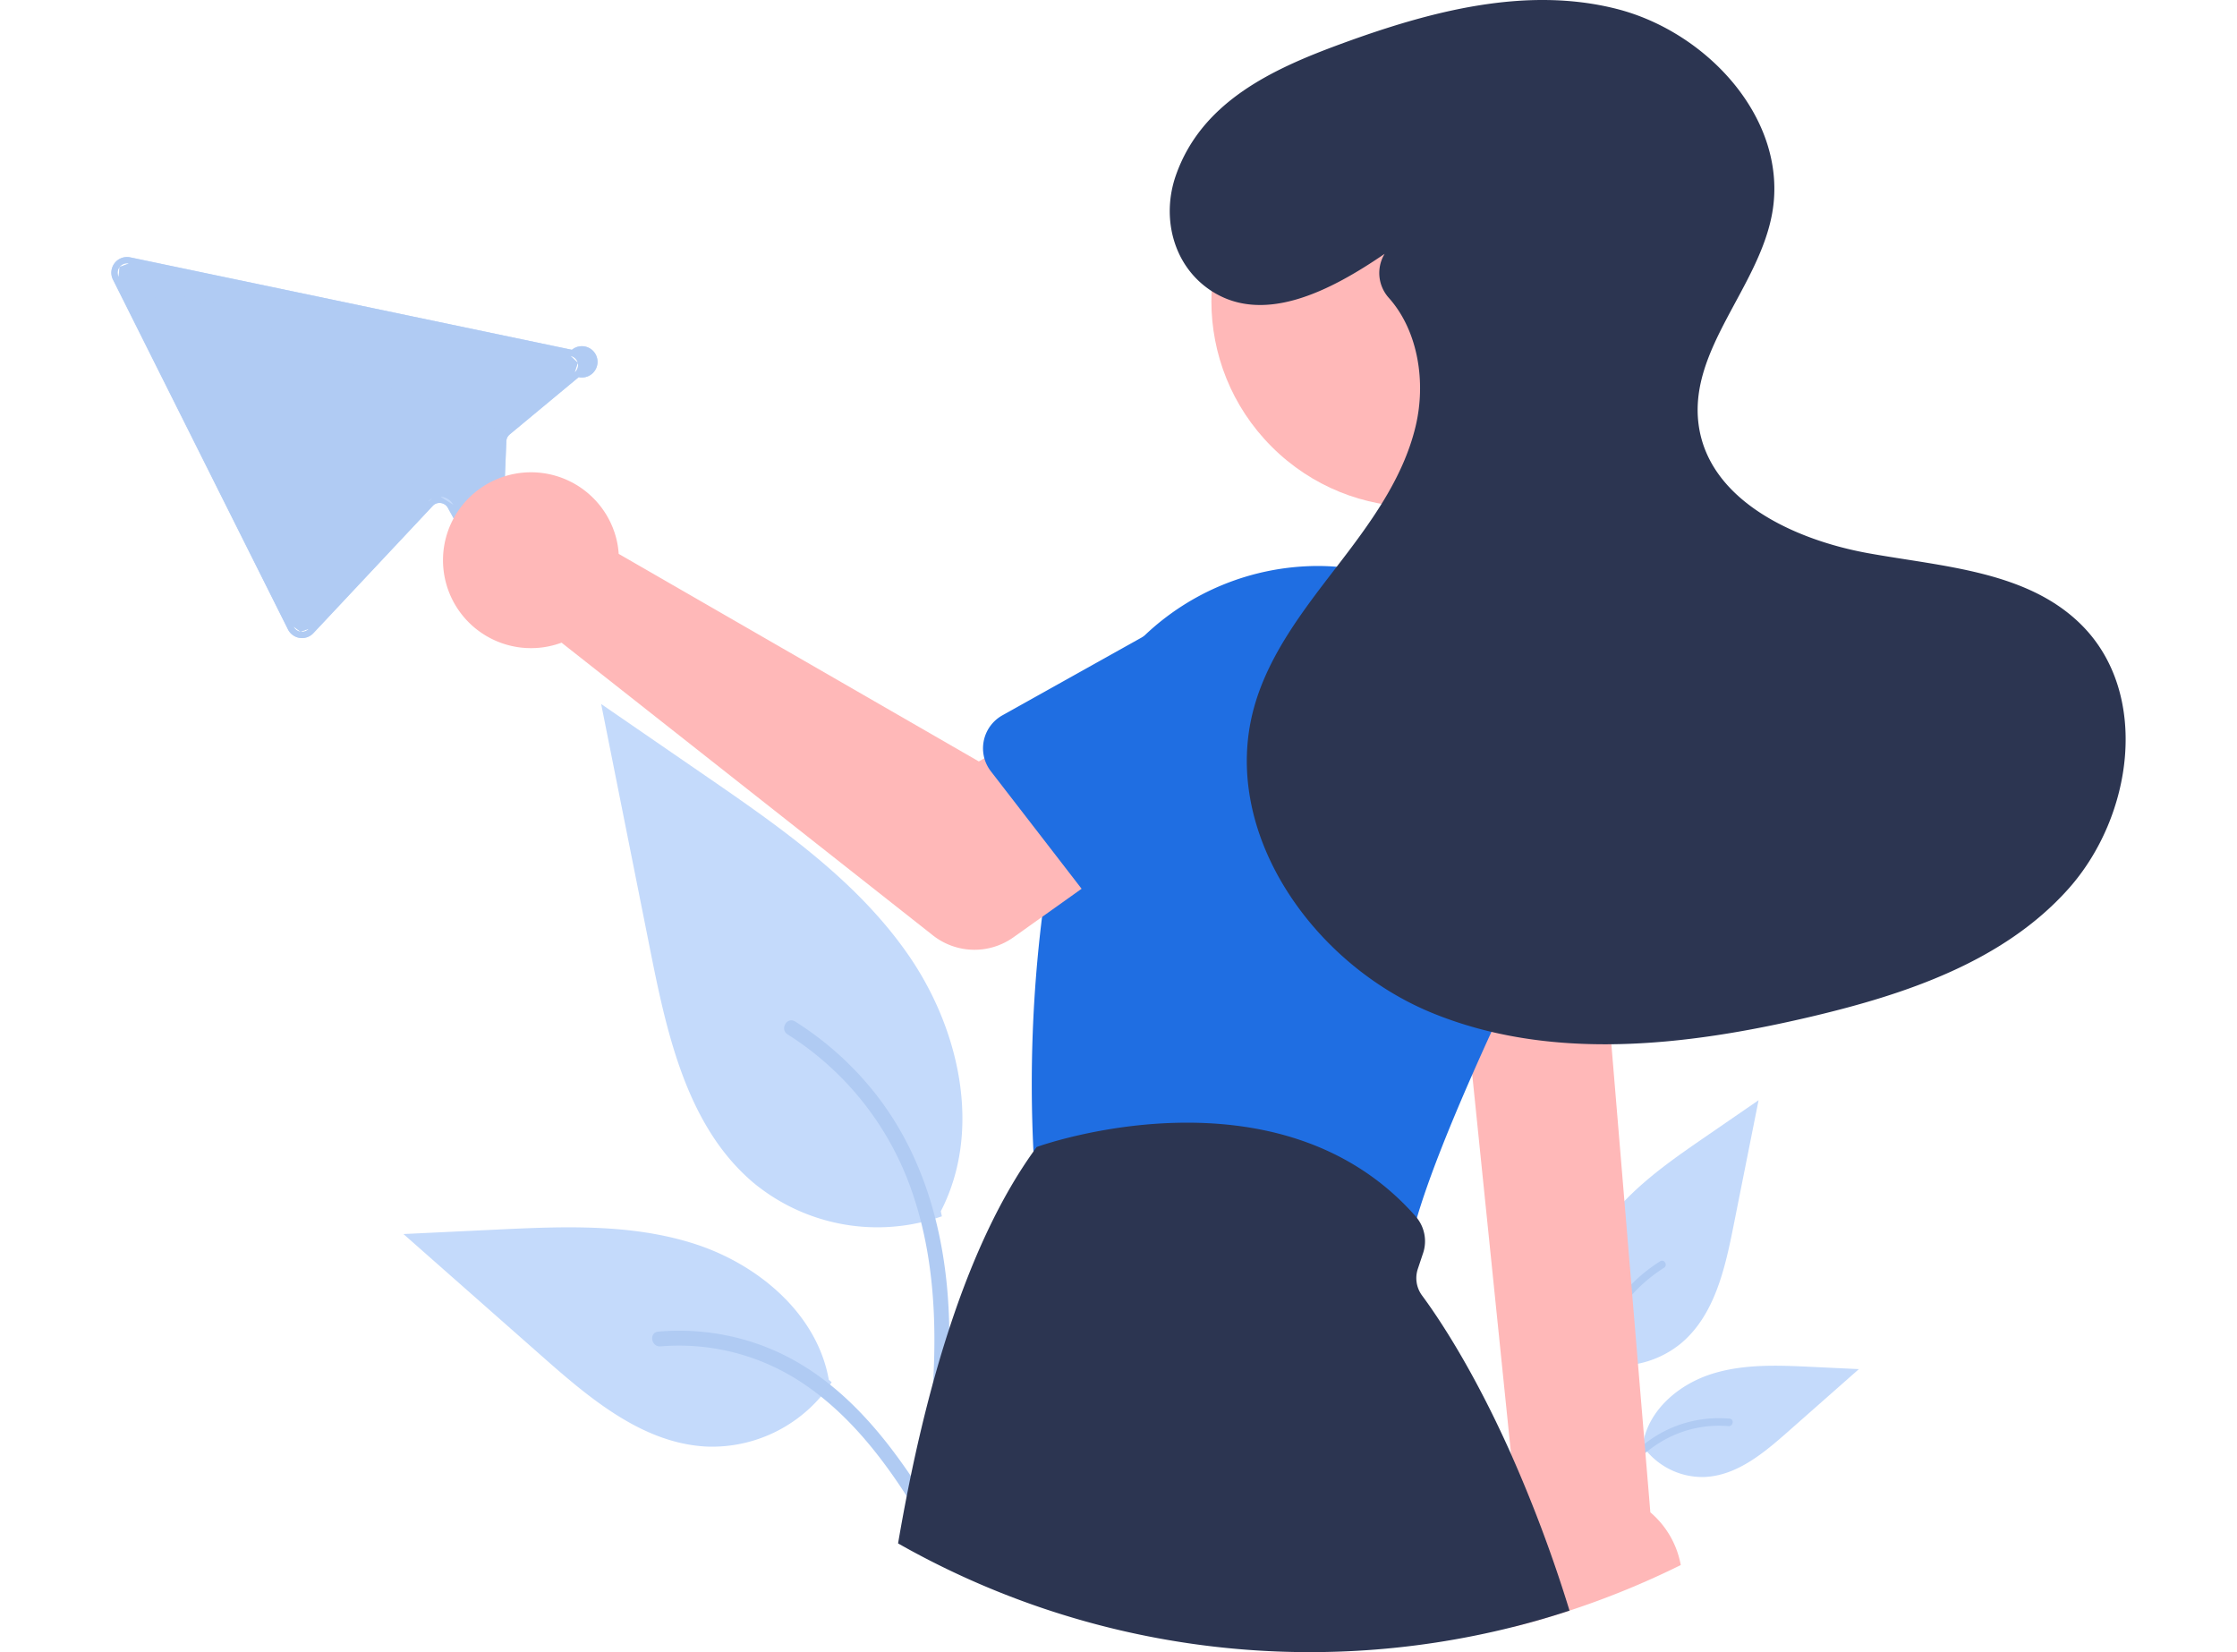 <svg width="650" height="480" viewBox="0 0 378 310" fill="none" xmlns="http://www.w3.org/2000/svg"><path d="M276.675 255.208a18.538 18.538 0 0 0 17.887-3.148c6.265-5.253 8.229-13.907 9.827-21.921l4.728-23.702-9.897 6.808c-7.118 4.896-14.396 9.948-19.324 17.04-4.928 7.091-7.079 16.771-3.119 24.445" fill="#C4DAFB"/><path d="M277.52 283.904c-1.001-7.289-2.031-14.672-1.329-22.039.624-6.543 2.623-12.933 6.691-18.173a30.238 30.238 0 0 1 7.764-7.029c.776-.489 1.491.74.718 1.227a28.748 28.748 0 0 0-11.38 13.717c-2.478 6.295-2.876 13.158-2.449 19.845.259 4.044.806 8.062 1.357 12.075a.737.737 0 0 1-.497.874.717.717 0 0 1-.875-.497z" fill="#B0CBF3"/><path d="M287.169 271.006a13.643 13.643 0 0 0 11.881 6.126c6.014-.286 11.028-4.479 15.541-8.46l13.35-11.775-8.835-.422c-6.354-.304-12.872-.587-18.924 1.37-6.052 1.958-11.633 6.668-12.74 12.926" fill="#C4DAFB"/><path d="M274.69 288.095c4.821-8.523 10.413-17.995 20.406-21.022a22.796 22.796 0 0 1 8.584-.885c.911.078.683 1.481-.226 1.403a21.177 21.177 0 0 0-13.698 3.62c-3.862 2.626-6.869 6.278-9.415 10.149-1.559 2.372-2.955 4.844-4.352 7.313-.446.789-1.751.22-1.299-.578z" fill="#B0CBF3"/><path d="M155.856 228.222a36.537 36.537 0 0 1-35.253-6.204c-12.347-10.353-16.219-27.409-19.369-43.202-3.105-15.572-6.21-31.143-9.317-46.714l19.506 13.417c14.028 9.649 28.371 19.607 38.084 33.583 9.712 13.976 13.952 33.055 6.148 48.177" fill="#C4DAFB"/><path d="M154.189 284.778c1.974-14.365 4.004-28.916 2.619-43.436-1.229-12.895-5.168-25.49-13.185-35.817a59.628 59.628 0 0 0-15.303-13.852c-1.53-.965-2.938 1.458-1.415 2.418a56.659 56.659 0 0 1 22.429 27.034c4.883 12.408 5.667 25.932 4.825 39.112-.508 7.971-1.587 15.889-2.674 23.797-.177.742.25 1.495.979 1.723.746.2 1.515-.236 1.725-.979z" fill="#B0CBF3"/><path d="M135.173 259.358a26.88 26.88 0 0 1-23.415 12.072c-11.853-.562-21.735-8.826-30.63-16.672l-26.312-23.207 17.414-.832c12.523-.599 25.369-1.157 37.296 2.7 11.928 3.858 22.928 13.143 25.109 25.476" fill="#C4DAFB"/><path d="M159.768 293.037c-9.502-16.797-20.524-35.465-40.219-41.431a44.924 44.924 0 0 0-16.916-1.745c-1.796.155-1.348 2.921.445 2.766a41.73 41.73 0 0 1 26.996 7.135c7.612 5.176 13.539 12.372 18.555 20.003 3.073 4.674 5.825 9.546 8.578 14.412.88 1.555 3.451.433 2.561-1.14z" fill="#B0CBF3"/><path fill-rule="evenodd" clip-rule="evenodd" d="M4.61 48.513l81.816 17.123a2.937 2.937 0 1 1 1.272 5.136L74.761 81.51c-.189.16-.345.355-.46.574a1.792 1.792 0 0 0-.176.709l-.807 19.692a2.874 2.874 0 0 1-2.263 2.742l-.023.005a2.872 2.872 0 0 1-3.224-1.453l-4.666-8.501a1.77 1.77 0 0 0-1.58-.905 1.711 1.711 0 0 0-1.254.555l-22.393 23.87a2.923 2.923 0 0 1-2.568.897 2.949 2.949 0 0 1-2.2-1.59L.312 52.482a2.934 2.934 0 0 1 .299-3.11 2.941 2.941 0 0 1 2.935-1.081l1.063.222zm69.402 32.095a2.897 2.897 0 0 0-.455.465zm-.455.465L4.472 50.266zM4.472 50.266a1.018 1.018 0 0 0-.19-.065zm-.19-.065a1.177 1.177 0 0 0-1.356.648zm-1.356.648a1.175 1.175 0 0 0 .387 1.45zm.387 1.45l56.899 41.236zm56.899 41.236c-.287.151-.545.35-.764.59zm-.764.59l-22.392 23.868zm-22.392 23.868c-.395.42-.97.621-1.54.538zm-1.54.538a1.765 1.765 0 0 1-1.322-.953zm-1.322-.953L1.36 51.955zM1.36 51.955a1.765 1.765 0 0 1 .185-1.862zm.185-1.862a1.769 1.769 0 0 1 1.757-.65zm1.757-.65l1.088.227zm1.088.227l81.79 17.118zm81.79 17.118c.663.139 1.188.644 1.351 1.3zm1.351 1.3a1.764 1.764 0 0 1-.582 1.783z" fill="#C4DAFB"/><path fill-rule="evenodd" clip-rule="evenodd" d="M4.61 48.513l81.816 17.123a2.937 2.937 0 1 1 1.272 5.136L74.761 81.51c-.189.16-.345.355-.46.574a1.792 1.792 0 0 0-.176.709l-.807 19.692a2.874 2.874 0 0 1-2.263 2.742l-.023.005a2.872 2.872 0 0 1-3.224-1.453l-4.666-8.501a1.77 1.77 0 0 0-1.58-.905 1.711 1.711 0 0 0-1.254.555l-22.393 23.87a2.923 2.923 0 0 1-2.568.897 2.949 2.949 0 0 1-2.2-1.59L.312 52.482a2.934 2.934 0 0 1 .299-3.11 2.941 2.941 0 0 1 2.935-1.081l1.063.222zm69.402 32.095a2.897 2.897 0 0 0-.455.465zm-.455.465a2.73 2.73 0 0 0-.31.492zm-.31.492c-.09.178-.16.366-.21.56zm-.21.56l.002.005zm.002.005a2.772 2.772 0 0 0-.089.616zm-.089.616l-.807 19.693zm-.807 19.693a1.705 1.705 0 0 1-1.356 1.644zm-1.356 1.644l-.011.003zm-.011.003a1.711 1.711 0 0 1-1.94-.866zm-1.94-.866l-4.667-8.507zm-4.667-8.507a2.932 2.932 0 0 0-2.418-1.515zm-2.418-1.515h-.006zm-.006 0c-.067-.002-.134-.005-.2-.002zm-.2-.002c-.465.003-.923.12-1.333.34zm-1.333.34c-.287.15-.545.35-.764.588zm-.764.588l-22.392 23.869zm-22.392 23.869c-.395.42-.97.621-1.54.538zm-1.54.538a1.765 1.765 0 0 1-1.322-.953zm-1.322-.953L1.36 51.955zM1.36 51.955a1.765 1.765 0 0 1 .185-1.862zm.185-1.862a1.769 1.769 0 0 1 1.757-.65zm1.757-.65l1.088.227zm1.088.227l81.79 17.118zm81.79 17.118c.663.139 1.188.644 1.351 1.3zm1.351 1.3a1.764 1.764 0 0 1-.582 1.783z" fill="#B0CBF3"/><path d="M73.82 81.188l-.479 1.072-.3-.13-.002-.006L4.008 51.347 61.746 93.2l.006-.001.153.115-.688.951-1.004-.729L3.315 52.3a1.175 1.175 0 0 1 1.158-2.034l69.086 30.807.261.115z" fill="#B0CBF3"/><path d="M251.45 163.231l2.986 29.163.059.598.887 8.649 7.288 71.206v.011l1.416 13.815a16.517 16.517 0 0 0-1.463 2.355 16.941 16.941 0 0 0 .494 16.234 149.78 149.78 0 0 0 10.52-3.053 158.595 158.595 0 0 0 20.876-8.549 16.973 16.973 0 0 0-5.707-9.893l-7.317-87.827-.641-7.703-2.086-25.006H251.45z" fill="#FFB8B8"/><circle r="38.621" transform="rotate(-44.985 190.764 -267.661)" fill="#FFB8B8"/><path d="M173.03 215.831l.018.223a7.089 7.089 0 0 0 5.542 6.318l57.667 12.582a7.066 7.066 0 0 0 8.334-5.02c.124-.458.259-.928.406-1.415v-.006c1.945-6.599 5.419-15.582 10.385-26.872a584.412 584.412 0 0 1 3.603-8.026c.235-.517.476-1.04.711-1.562a955.27 955.27 0 0 1 8.833-18.588 46.235 46.235 0 0 0 3.58-10.234 46.748 46.748 0 0 0-2.369-27.964 45.993 45.993 0 0 0-2.557-5.255 47.054 47.054 0 0 0-37.226-23.667 44.39 44.39 0 0 0-3.644-.147 47.338 47.338 0 0 0-32.612 13.222 46.128 46.128 0 0 0-11.467 17.954c-.153.429-.294.863-.435 1.298a174.601 174.601 0 0 0-5.219 20.972 217.32 217.32 0 0 0-1.927 12.406 255.603 255.603 0 0 0-1.623 43.781z" fill="#1F6EE2"/><path d="M147.635 289.597a156.499 156.499 0 0 0 115.482 15.665 150.32 150.32 0 0 0 10.52-3.053 262.527 262.527 0 0 0-10.967-29.351v-.011c-7.065-15.823-13.553-25.505-16.715-29.779a5.487 5.487 0 0 1-.782-4.985l.982-2.941a7.053 7.053 0 0 0-1.158-6.623v-.006a7.46 7.46 0 0 0-.206-.246c-25.689-29.239-70.473-13.287-70.926-13.123l-.223.083-.141.193c-.153.212-.306.417-.453.634-12.142 16.998-20.212 43.124-25.413 73.543z" fill="#2C3551"/><path d="M94.83 101.348c.194.848.32 1.71.377 2.578l67.584 38.949 16.427-9.447 17.513 22.903-27.455 19.547a12.596 12.596 0 0 1-15.1-.367l-69.69-54.923a16.527 16.527 0 0 1-18.191-4.641 16.485 16.485 0 0 1-2.091-18.639 16.52 16.52 0 0 1 16.71-8.548 16.509 16.509 0 0 1 13.917 12.588z" fill="#FFB8B8"/><path d="M163.827 142.277v.006c.245.884.66 1.711 1.222 2.436l11.531 14.925 5.496 7.122 4.819 6.235a7.081 7.081 0 0 0 10.702.587l17.503-18.154 7.223-7.497c8.545-6.661 10.083-18.974 3.438-27.528-6.645-8.554-18.966-10.123-27.547-3.507l-4.513 2.518-26.501 14.808a7.083 7.083 0 0 0-3.373 8.049zM240.266 151.636l1.105 35.256.005.223a7.079 7.079 0 0 0 8.334 6.74l4.785-.863 1.222-.223h.006l3.973-.716 21.152-3.816 4.049-.728a7.088 7.088 0 0 0 4.836-3.368 7.074 7.074 0 0 0 .613-5.856l-11.408-33.742c-1.986-10.642-12.218-17.671-22.876-15.717-10.659 1.955-17.724 12.157-15.796 22.81z" fill="#1F6EE2"/><path d="M238.937 47.63c-9.931 6.79-22.972 13.77-33.115 6.539-6.661-4.748-8.759-13.54-6.058-21.257 4.857-13.875 18.201-19.984 30.962-24.666 16.59-6.087 34.653-10.93 51.779-6.57 17.125 4.359 32.261 20.923 29.169 38.305-2.486 13.98-15.685 25.61-13.812 39.684 1.886 14.164 17.831 21.62 31.909 24.151 14.077 2.532 29.83 3.345 39.946 13.446 12.906 12.886 9.683 35.918-2.461 49.523-12.143 13.604-30.469 19.771-48.226 23.964-23.528 5.554-48.975 8.473-71.32-.745-22.345-9.218-39.734-34.033-33.261-57.302 2.734-9.829 9.175-18.136 15.4-26.223s12.528-16.543 14.903-26.465c1.978-8.268.514-17.868-4.975-24.07a6.967 6.967 0 0 1-.935-8.151l.095-.163z" fill="#2C3551"/></svg>